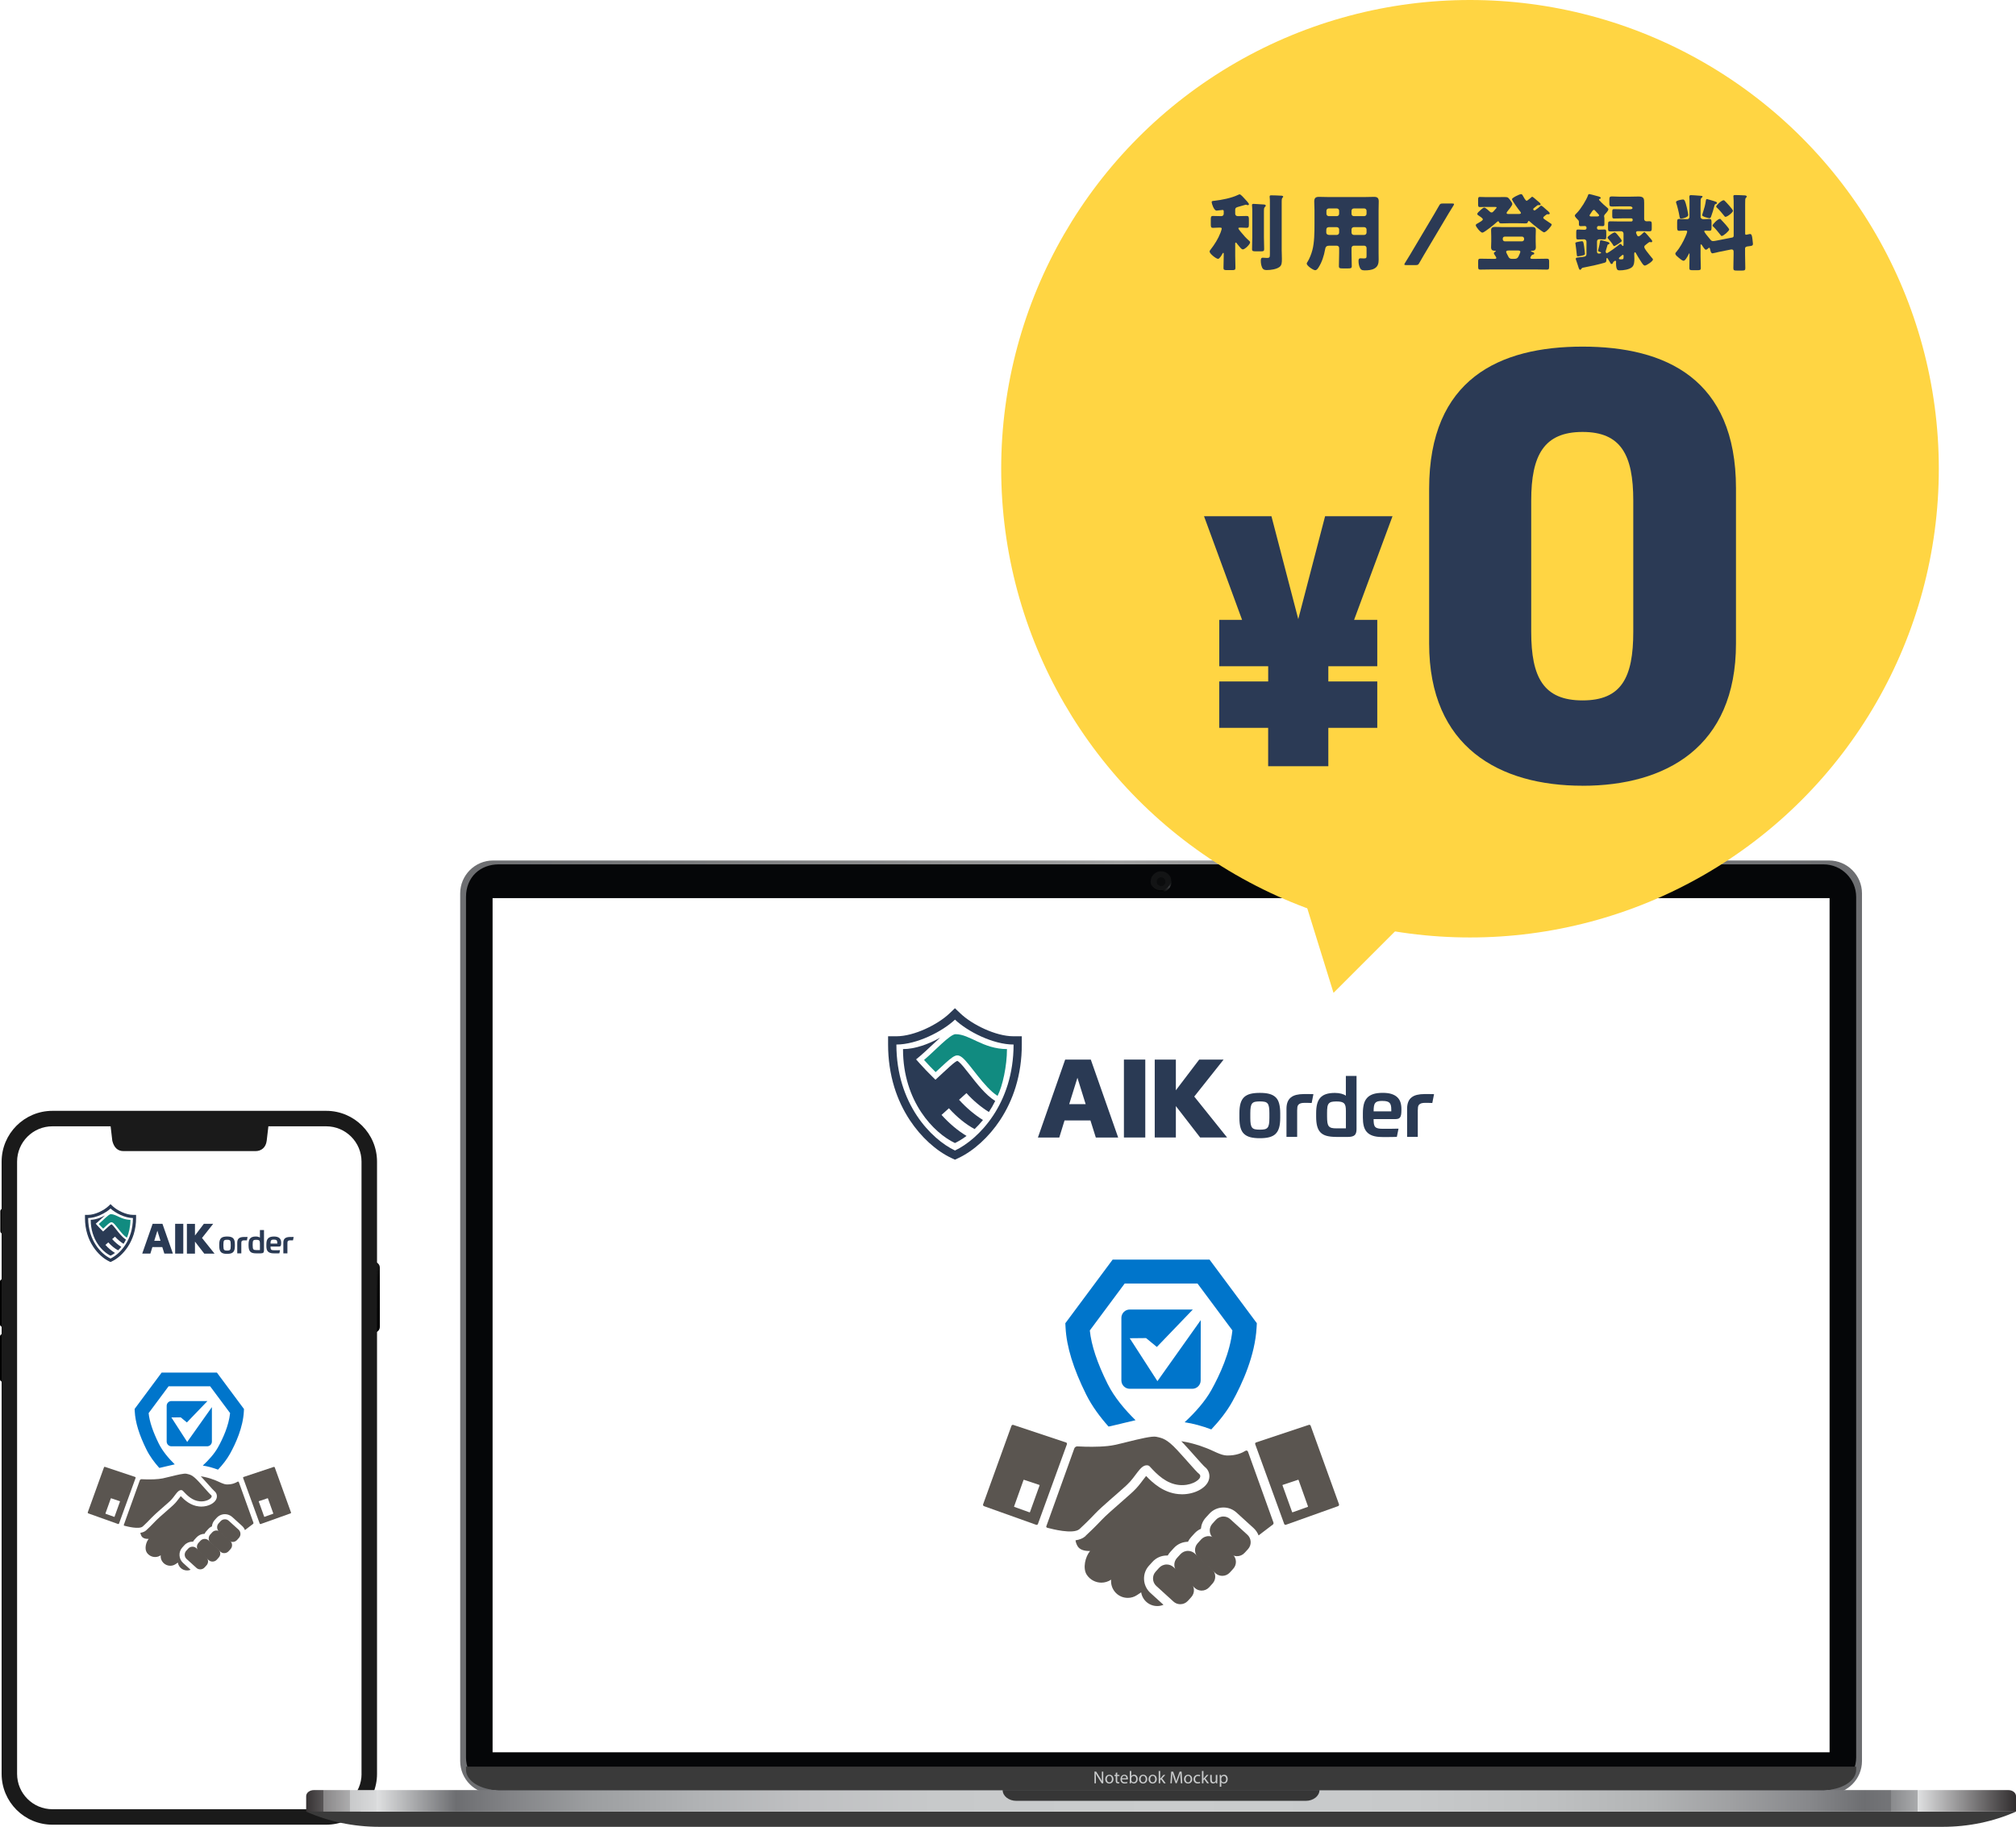 <?xml version="1.0" encoding="UTF-8"?><svg xmlns="http://www.w3.org/2000/svg" xmlns:xlink="http://www.w3.org/1999/xlink" viewBox="0 0 509.58 461.84"><defs><style>.cls-1{fill:url(#linear-gradient);}.cls-2{fill:#050608;}.cls-3{fill:#0075cb;}.cls-4{fill:#fff;}.cls-5{fill:#ffd543;}.cls-6{fill:#333;}.cls-7{fill:#cacccd;}.cls-8{fill:#118b80;}.cls-9{fill:#131314;}.cls-10{fill:#1a1a1a;}.cls-11{fill:#2a3a54;}.cls-12{fill:#2b3a55;}.cls-13{fill:#3a3a3a;}.cls-14{fill:#5a5550;}.cls-15{fill:#282828;}.cls-16{fill:url(#_鍄_胙琅韃_12);}.cls-17{fill:url(#_鍄_胙琅韃_17);}.cls-18{fill:url(#_咋糺_鈑_胙琅韃2);}.cls-19{fill:url(#linear-gradient-3);}.cls-20{fill:url(#linear-gradient-4);}.cls-21{fill:url(#linear-gradient-2);}.cls-22{fill:url(#linear-gradient-5);}.cls-23{opacity:.4;}.cls-24{isolation:isolate;}.cls-25{mix-blend-mode:multiply;opacity:.59;}.cls-26{filter:url(#outer-glow-1);}.cls-27{filter:url(#outer-glow-2);}</style><linearGradient id="linear-gradient" x1="0" y1="343.3" x2="2.11" y2="343.3" gradientUnits="userSpaceOnUse"><stop offset="0" stop-color="#000"/><stop offset=".47" stop-color="#020202"/><stop offset=".76" stop-color="#0a0a0a"/><stop offset=".99" stop-color="#191919"/><stop offset="1" stop-color="#1a1a1a"/></linearGradient><linearGradient id="linear-gradient-2" y1="329.42" y2="329.42" xlink:href="#linear-gradient"/><linearGradient id="linear-gradient-3" x1=".08" y1="308.73" x2="2.3" y2="308.73" xlink:href="#linear-gradient"/><linearGradient id="linear-gradient-4" x1="95.07" y1="336.9" x2="95.07" y2="318.99" xlink:href="#linear-gradient"/><linearGradient id="_鍄_胙琅韃_17" x1="116.32" y1="335.53" x2="470.65" y2="335.53" gradientUnits="userSpaceOnUse"><stop offset="0" stop-color="#6d6e71"/><stop offset=".13" stop-color="#767779"/><stop offset=".34" stop-color="#909091"/><stop offset=".47" stop-color="#a3a3a3"/><stop offset=".57" stop-color="#969697"/><stop offset=".84" stop-color="#78797b"/><stop offset="1" stop-color="#6d6e71"/></linearGradient><linearGradient id="_咋糺_鈑_胙琅韃2" x1="-19.02" y1="455.27" x2="652.58" y2="455.27" gradientUnits="userSpaceOnUse"><stop offset=".14" stop-color="#231f20"/><stop offset=".15" stop-color="#585556"/><stop offset=".15" stop-color="#888687"/><stop offset=".16" stop-color="#adadae"/><stop offset=".16" stop-color="#c8c9ca"/><stop offset=".17" stop-color="#d9dadb"/><stop offset=".17" stop-color="#dfe0e1"/><stop offset=".2" stop-color="#6d6e71"/><stop offset=".22" stop-color="#828386"/><stop offset=".25" stop-color="#9c9ea0"/><stop offset=".29" stop-color="#b0b2b4"/><stop offset=".33" stop-color="#bfc0c2"/><stop offset=".38" stop-color="#c7c9ca"/><stop offset=".47" stop-color="#cacccd"/><stop offset=".56" stop-color="#c7c9ca"/><stop offset=".61" stop-color="#bfc1c2"/><stop offset=".65" stop-color="#b2b4b5"/><stop offset=".68" stop-color="#9fa0a2"/><stop offset=".71" stop-color="#86878a"/><stop offset=".73" stop-color="#6d6e71"/><stop offset=".74" stop-color="#747578"/><stop offset=".74" stop-color="#88898c"/><stop offset=".75" stop-color="#a9aaac"/><stop offset=".75" stop-color="#d7d8da"/><stop offset=".75" stop-color="#dfe0e1"/><stop offset=".79" stop-color="#231f20"/></linearGradient><radialGradient id="_鍄_胙琅韃_12" cx="293.28" cy="9300.87" fx="293.28" fy="9300.87" r="57.39" gradientTransform="translate(0 -419.94) scale(1 .09)" gradientUnits="userSpaceOnUse"><stop offset="0" stop-color="#cacccd"/><stop offset=".22" stop-color="#c7c9ca"/><stop offset=".38" stop-color="#bdbfc0"/><stop offset=".52" stop-color="#adafb0"/><stop offset=".66" stop-color="#979999"/><stop offset=".78" stop-color="#7a7b7c"/><stop offset=".9" stop-color="#585858"/><stop offset="1" stop-color="#363636"/></radialGradient><linearGradient id="linear-gradient-5" x1="291.85" y1="225.37" x2="296.69" y2="220.53" gradientUnits="userSpaceOnUse"><stop offset=".22" stop-color="#000"/><stop offset=".27" stop-color="#181818"/><stop offset=".4" stop-color="#555658"/><stop offset=".5" stop-color="#8c8e91"/><stop offset=".51" stop-color="#828487"/><stop offset=".58" stop-color="#545557"/><stop offset=".64" stop-color="#2f3031"/><stop offset=".7" stop-color="#151516"/><stop offset=".75" stop-color="#050505"/><stop offset=".79" stop-color="#000"/></linearGradient><filter id="outer-glow-1" filterUnits="userSpaceOnUse"><feOffset dx="0" dy="0"/><feGaussianBlur result="blur" stdDeviation="4"/><feFlood flood-color="#fff" flood-opacity="1"/><feComposite in2="blur" operator="in"/><feComposite in="SourceGraphic"/></filter><filter id="outer-glow-2" filterUnits="userSpaceOnUse"><feOffset dx="0" dy="0"/><feGaussianBlur result="blur-2" stdDeviation="4"/><feFlood flood-color="#fff" flood-opacity="1"/><feComposite in2="blur-2" operator="in"/><feComposite in="SourceGraphic"/></filter></defs><g class="cls-24"><g id="_レイヤー_2"><g id="_レイヤー_1-2"><g><g><rect class="cls-4" x="1.84" y="283.11" width="92" height="175.63" rx="11.21" ry="11.21"/><g><g><g class="cls-25"><ellipse class="cls-6" cx="45.74" cy="459.88" rx="32.02" ry="1.07"/></g><g><g><rect class="cls-1" y="337.28" width="2.11" height="12.03" rx=".58" ry=".58"/><rect class="cls-21" y="323.41" width="2.11" height="12.03" rx=".58" ry=".58"/><rect class="cls-19" x=".08" y="305.57" width="2.22" height="6.33" rx=".62" ry=".62"/></g><path class="cls-20" d="M94.54,336.9h-.4v-17.9h.4c.81,0,1.47,.66,1.47,1.47v14.97c0,.81-.66,1.47-1.47,1.47Z"/></g></g><path class="cls-10" d="M82.45,280.83H13.26c-7.1,0-12.85,5.75-12.85,12.85v154.77c0,7.1,5.75,12.85,12.85,12.85H82.45c7.1,0,12.85-5.75,12.85-12.85v-154.77c0-7.1-5.75-12.85-12.85-12.85Zm8.94,167.62c0,4.94-4,8.94-8.94,8.94H13.26c-4.94,0-8.94-4-8.94-8.94v-154.77c0-4.94,4-8.94,8.94-8.94h14.7l.43,3.67c.43,1.73,1.39,2.6,2.82,2.6h33.38c1.43,0,2.6-.87,2.82-2.6l.43-3.67h14.6c4.94,0,8.94,4,8.94,8.94v154.77Z"/></g></g><g><rect class="cls-4" x="120.36" y="223.68" width="346.86" height="221.41"/><g><g><path class="cls-17" d="M462.33,217.54H124.64c-4.59,0-8.32,3.73-8.32,8.32v219.34c0,4.59,3.73,8.32,8.32,8.32H462.33c4.59,0,8.32-3.73,8.32-8.32V225.86c0-4.59-3.73-8.32-8.32-8.32Zm6.21,226.35c0,4.53-3.69,8.22-8.22,8.22H126.66c-4.53,0-8.22-3.69-8.22-8.22V227.17c0-4.53,3.69-8.22,8.22-8.22H460.31c4.53,0,8.22,3.69,8.22,8.22v216.72Z"/><path class="cls-13" d="M491.07,461.84H95.9c-6.49,0-12.87-1.33-18.5-3.85H509.58c-5.64,2.52-12.02,3.85-18.5,3.85Z"/><path class="cls-18" d="M507.62,452.55H79.34c-1.08,0-1.95,.69-1.95,1.53v3.91H509.58v-3.91c0-.85-.87-1.53-1.95-1.53Z"/><path class="cls-16" d="M253.44,452.55h0c0,1.5,1.55,2.72,3.46,2.72h73.16c1.91,0,3.46-1.22,3.46-2.72h-80.08Z"/><path class="cls-2" d="M460.93,218.52H126.04c-4.55,0-8.25,3.13-8.25,8.25v217.53c0,4.55,3.7,8.25,8.25,8.25H460.93c4.55,0,8.25-3.7,8.25-8.25V226.77c0-4.55-3.7-8.25-8.25-8.25Zm1.53,20.54v203.94H124.51V227.06H462.46v12Z"/><path class="cls-13" d="M462.46,446.62H117.79v.8c0,2.83,3.7,5.13,8.25,5.13H460.93c4.55,0,8.25-2.3,8.25-5.13v-.8h-6.72Z"/><g class="cls-23"><circle class="cls-15" cx="293.48" cy="222.9" r="2.64"/><path class="cls-9" d="M294.59,222.9c0-.61-.49-1.1-1.1-1.1s-1.1,.49-1.1,1.1,.49,1.1,1.1,1.1,1.1-.49,1.1-1.1Z"/><path class="cls-22" d="M295.92,221.9c.03,.17,.05,.35,.05,.53,0,1.46-1.18,2.64-2.64,2.64-1.1,0-2.04-.68-2.44-1.64,.24,1.2,1.31,2.11,2.58,2.11,1.46,0,2.64-1.18,2.64-2.64,0-.35-.07-.69-.2-1Z"/></g></g><g><path class="cls-7" d="M276.65,450.84v-2.96h.42l.95,1.5c.22,.35,.39,.66,.53,.96h0c-.04-.4-.04-.76-.04-1.22v-1.24h.36v2.96h-.39l-.94-1.5c-.21-.33-.4-.67-.55-.99h-.01c.02,.38,.03,.73,.03,1.22v1.26h-.36Z"/><path class="cls-7" d="M281.45,449.76c0,.79-.54,1.13-1.06,1.13-.58,0-1.02-.42-1.02-1.09,0-.71,.47-1.13,1.05-1.13s1.02,.44,1.02,1.09Zm-1.69,.02c0,.47,.27,.82,.65,.82s.65-.35,.65-.83c0-.36-.18-.82-.64-.82s-.65,.42-.65,.83Z"/><path class="cls-7" d="M282.4,448.1v.61h.55v.29h-.55v1.15c0,.26,.07,.41,.29,.41,.1,0,.18-.01,.22-.03l.02,.29c-.07,.03-.19,.05-.34,.05-.18,0-.32-.06-.42-.16-.11-.11-.15-.3-.15-.55v-1.16h-.33v-.29h.33v-.51l.38-.1Z"/><path class="cls-7" d="M283.58,449.85c0,.52,.34,.74,.73,.74,.28,0,.44-.05,.59-.11l.07,.28c-.14,.06-.37,.13-.71,.13-.65,0-1.04-.43-1.04-1.07s.38-1.15,1-1.15c.69,0,.88,.61,.88,1,0,.08,0,.14-.01,.18h-1.49Zm1.13-.28c0-.25-.1-.63-.54-.63-.39,0-.56,.36-.59,.63h1.13Z"/><path class="cls-7" d="M285.55,450.84c0-.14,.02-.36,.02-.55v-2.57h.38v1.33h0c.14-.24,.38-.39,.72-.39,.53,0,.9,.44,.9,1.08,0,.76-.48,1.14-.95,1.14-.31,0-.55-.12-.71-.4h-.01l-.02,.35h-.33Zm.4-.85s0,.1,.02,.14c.07,.27,.3,.45,.58,.45,.4,0,.65-.33,.65-.82,0-.43-.22-.79-.63-.79-.26,0-.51,.18-.59,.47,0,.04-.02,.1-.02,.16v.38Z"/><path class="cls-7" d="M289.99,449.76c0,.79-.54,1.13-1.06,1.13-.58,0-1.02-.42-1.02-1.09,0-.71,.47-1.13,1.05-1.13s1.02,.44,1.02,1.09Zm-1.69,.02c0,.47,.27,.82,.65,.82s.65-.35,.65-.83c0-.36-.18-.82-.64-.82s-.65,.42-.65,.83Z"/><path class="cls-7" d="M292.4,449.76c0,.79-.54,1.13-1.06,1.13-.58,0-1.02-.42-1.02-1.09,0-.71,.47-1.13,1.05-1.13s1.02,.44,1.02,1.09Zm-1.69,.02c0,.47,.27,.82,.65,.82s.65-.35,.65-.83c0-.36-.18-.82-.64-.82s-.65,.42-.65,.83Z"/><path class="cls-7" d="M293.27,449.69h0c.05-.07,.13-.17,.19-.24l.62-.73h.47l-.82,.87,.93,1.25h-.47l-.73-1.02-.2,.22v.8h-.38v-3.12h.38v1.97Z"/><path class="cls-7" d="M298.38,449.54c-.02-.41-.05-.91-.04-1.28h-.01c-.1,.35-.22,.72-.37,1.12l-.52,1.44h-.29l-.48-1.41c-.14-.42-.26-.8-.34-1.15h0c0,.37-.03,.86-.06,1.31l-.08,1.27h-.36l.21-2.96h.49l.5,1.43c.12,.36,.22,.69,.3,1h.01c.07-.3,.18-.62,.31-1l.53-1.43h.49l.18,2.96h-.37l-.07-1.3Z"/><path class="cls-7" d="M301.36,449.76c0,.79-.54,1.13-1.06,1.13-.58,0-1.02-.42-1.02-1.09,0-.71,.47-1.13,1.05-1.13s1.02,.44,1.02,1.09Zm-1.69,.02c0,.47,.27,.82,.65,.82s.65-.35,.65-.83c0-.36-.18-.82-.64-.82s-.65,.42-.65,.83Z"/><path class="cls-7" d="M303.36,450.76c-.1,.05-.32,.12-.61,.12-.64,0-1.06-.43-1.06-1.08s.45-1.13,1.14-1.13c.23,0,.43,.06,.54,.11l-.09,.3c-.09-.05-.24-.1-.45-.1-.49,0-.75,.36-.75,.8,0,.49,.32,.79,.74,.79,.22,0,.36-.06,.47-.11l.07,.29Z"/><path class="cls-7" d="M304.19,449.69h0c.05-.07,.13-.17,.19-.24l.62-.73h.47l-.82,.87,.94,1.25h-.47l-.73-1.02-.2,.22v.8h-.38v-3.12h.38v1.97Z"/><path class="cls-7" d="M307.67,450.26c0,.22,0,.41,.02,.58h-.34l-.02-.35h0c-.1,.17-.32,.39-.7,.39-.33,0-.73-.18-.73-.93v-1.24h.39v1.18c0,.4,.12,.68,.47,.68,.26,0,.44-.18,.51-.35,.02-.06,.04-.13,.04-.2v-1.3h.39v1.55Z"/><path class="cls-7" d="M308.31,449.41c0-.27,0-.49-.02-.69h.35l.02,.36h0c.16-.26,.41-.41,.76-.41,.51,0,.9,.43,.9,1.08,0,.76-.47,1.14-.97,1.14-.28,0-.53-.12-.65-.33h0v1.15h-.38v-2.3Zm.38,.57c0,.06,0,.11,.02,.16,.07,.27,.3,.45,.58,.45,.41,0,.65-.33,.65-.82,0-.43-.22-.79-.63-.79-.26,0-.51,.19-.58,.48-.01,.05-.03,.11-.03,.16v.36Z"/></g></g></g><circle class="cls-5" cx="371.57" cy="118.5" r="118.5"/><g><path class="cls-12" d="M312.22,64.7c0,.99,.06,1.99,.06,3,0,.55-.21,.59-.91,.59h-1.16c-.72,0-.95-.04-.95-.57,0-1.01,.06-2.01,.06-3.02v-.57c0-.06-.02-.21-.11-.21s-.19,.17-.27,.32c-.17,.32-.68,1.2-1.06,1.2-.46,0-2.13-1.29-2.13-1.84,0-.19,.11-.32,.27-.53,.99-1.27,1.88-2.68,2.47-4.2,.08-.23,.32-.87,.32-1.1,0-.21-.17-.23-.65-.23-.53,0-1.06,.06-1.54,.06-.53,0-.57-.23-.57-.91v-1.2c0-.65,.04-.89,.57-.89s1.12,.04,1.82,.04h.29c.34,0,.59-.25,.59-.59v-.59c0-.3-.08-.38-.32-.38-.17,0-.78,.08-.97,.11-.13,.02-.38,.06-.51,.06-.68,0-1.25-1.79-1.25-2.15,0-.3,.3-.3,.72-.34,1.82-.21,4.25-.68,5.89-1.46,.17-.08,.36-.17,.46-.17,.3,0,1.08,.91,1.31,1.16,.21,.21,1.04,1.1,1.04,1.33,0,.15-.13,.25-.25,.25-.06,0-.17-.02-.23-.04-.08-.04-.21-.08-.32-.08-.04,0-.17,.04-.46,.13-.42,.13-1.37,.4-1.6,.46-.34,.11-.61,.25-.61,.65v1.06c0,.34,.27,.59,.61,.59h.46c.7,0,1.29-.04,1.82-.04s.57,.23,.57,.91v1.18c0,.68-.04,.91-.57,.91-.49,0-1.04-.06-1.6-.06-.34,0-.49,.04-.49,.17,0,.17,.44,.72,.66,.97,.68,.84,1.27,1.5,2.09,2.22,.11,.11,.21,.19,.21,.36,0,.57-1.37,1.79-1.79,1.79-.17,0-.32-.06-.51-.25-.25-.27-.74-.84-.97-1.16-.08-.11-.23-.32-.34-.32-.04,0-.13,0-.15,.23v3.15Zm7.26-4.71c0,.99,.06,1.99,.06,2.98,0,.53-.21,.57-.82,.57h-1.27c-.74,0-.97-.04-.97-.55,0-.99,.06-2.01,.06-3v-6.19c0-.63,0-1.33-.06-1.79-.02-.06-.02-.13-.02-.17,0-.25,.19-.3,.4-.3,.32,0,2.11,.13,2.49,.15,.21,.02,.59,.02,.59,.3,0,.15-.15,.27-.25,.38-.19,.21-.21,.34-.21,1.46v6.17Zm4.5,3.57c0,.63,.04,1.27,.04,1.9,0,.97-.02,1.6-.63,2.05-.78,.57-2.2,.76-3.15,.76-.36,0-.78-.02-1.04-.34-.36-.46-.51-1.37-.51-1.96,0-.32,.02-.82,.46-.82,.08,0,.25,0,.4,.02,.23,.02,.51,.04,.74,.04,.63,0,.7-.21,.7-.93v-13.05c0-.53,0-1.06-.06-1.41v-.17c0-.25,.21-.27,.4-.27,.78,0,1.56,.04,2.34,.08,.19,0,.68,0,.68,.27,0,.08-.06,.15-.13,.21-.23,.25-.25,.38-.25,1.35v12.27Z"/><path class="cls-12" d="M335.94,62.12c-.72,0-.91,.36-1.01,.99-.27,1.52-.8,3.19-1.63,4.48-.19,.3-.46,.72-.87,.72-.46,0-2.13-1.1-2.13-1.67,0-.13,.06-.25,.21-.46,.49-.76,.97-2.01,1.2-2.89,.53-1.94,.55-4.52,.55-6.57v-3.53c0-.76-.06-1.5-.06-2.26,0-.82,.32-1.16,1.16-1.16,.7,0,1.39,.04,2.09,.04h9.82c.68,0,1.37-.04,2.05-.04,.84,0,1.18,.3,1.18,1.16,0,.74-.04,1.5-.04,2.26v10.71c0,.57,.02,1.16,.02,1.73,0,.95-.17,1.75-1.08,2.26-.72,.4-1.65,.46-2.47,.46-.74,0-1.03-.19-1.29-.89-.17-.46-.25-.97-.25-1.48,0-.38,.06-.68,.51-.68,.13,0,.23,0,.36,.02,.19,.02,.32,.02,.51,.02,.61,0,.65-.19,.65-.76v-1.88c0-.32-.25-.59-.59-.59h-2.62c-.34,0-.59,.27-.59,.59v1.27c0,1.12,.06,2.22,.06,3.32,0,.53-.25,.57-.97,.57h-1.31c-.74,0-.97-.04-.97-.59,0-1.1,.06-2.2,.06-3.29v-1.27c0-.34-.23-.59-.59-.59h-1.96Zm.04-4.69c-.66,0-.74,.34-.74,.91v.46c0,.3,.23,.59,.7,.59h1.96c.34,0,.59-.27,.59-.59v-.78c0-.32-.23-.59-.59-.59h-1.92Zm1.92-2.79c.36,0,.59-.25,.59-.59v-.76c0-.34-.25-.59-.59-.59h-2.03c-.32,0-.59,.25-.59,.59v.76c0,.34,.27,.59,.59,.59h2.03Zm6.93,0c.34,0,.59-.25,.59-.59v-.76c0-.34-.25-.59-.59-.59h-2.62c-.34,0-.59,.25-.59,.59v.76c0,.34,.23,.59,.59,.59h2.62Zm-2.62,2.79c-.36,0-.59,.27-.59,.59v.78c0,.32,.25,.59,.59,.59h2.62c.34,0,.59-.27,.59-.59v-.78c0-.32-.25-.59-.59-.59h-2.62Z"/><path class="cls-12" d="M355.42,67.02c-.32,0-.44-.04-.44-.17,0-.08,.04-.19,.15-.36,.42-.68,.84-1.35,1.25-2.03l6.21-10.45c.4-.68,.78-1.33,1.16-2.01,.25-.46,.38-.55,.93-.55h2.41c.32,0,.44,.04,.44,.17,0,.08-.04,.19-.15,.36-.42,.68-.84,1.35-1.25,2.03l-6.21,10.45c-.38,.65-.78,1.33-1.16,2.01-.25,.46-.38,.55-.93,.55h-2.41Z"/><path class="cls-12" d="M389.59,51.99c.15,0,1.06,.82,1.22,.97,.21,.17,.91,.72,.91,.97,0,.15-.13,.25-.27,.25-.02,0-.08,0-.13-.02h-.17c-.13,0-.21,.04-.32,.13-.08,.06-.17,.15-.25,.19-.29,.23-.49,.38-.49,.57s.15,.25,.46,.49c.29,.21,1.16,.8,1.46,.99,.11,.06,.21,.13,.21,.25,0,.36-1.42,1.96-1.94,1.96-.34,0-3.13-2.28-3.53-2.66-.08-.08-.21-.21-.34-.21s-.19,.11-.21,.21c-.06,.19-.06,.4-.63,.4-.61,0-1.22-.04-1.82-.04h-2.39c-.61,0-1.22,.04-1.84,.04-.53,0-.55-.17-.63-.4-.04-.08-.11-.13-.19-.13-.15,0-.25,.11-.36,.21-.46,.44-3.17,2.66-3.65,2.66-.44,0-1.67-1.48-1.67-1.9,0-.21,.27-.34,.82-.65,.72-.42,.97-.61,.97-.82,0-.3-.82-.8-1.08-.97-.21-.15-.32-.21-.32-.38,0-.27,.4-.61,.82-.99,.21-.19,.66-.63,.97-.63,.27,0,1.18,.82,1.42,1.06,.13,.11,.23,.17,.4,.17,.25,0,.38-.15,.7-.51l.38-.44c.06-.06,.19-.19,.19-.3,0-.15-.15-.15-.74-.15h-2.01c-.51,0-1.04,.04-1.5,.04-.38,0-.42-.21-.42-.72v-1.1c0-.51,.04-.74,.4-.74,.44,0,.97,.04,1.52,.04h3.19c.55,0,1.1-.02,1.63-.02,.85,0,.93,.19,1.46,.91,.15,.21,.44,.59,.44,.87,0,.38-1.01,1.58-1.29,1.92-.06,.08-.15,.23-.15,.34,0,.23,.21,.25,.51,.25h2.41c.38,0,.7-.02,.7-.27,0-.11-.13-.27-.21-.38-.34-.38-2.05-2.75-2.05-3.1s1.92-1.27,2.28-1.27c.25,0,.34,.17,.44,.34,.13,.25,.7,1.33,.97,1.33,.17,0,.27-.15,.55-.34,.19-.15,.4-.3,.57-.46,.08-.08,.21-.21,.32-.21,.15,0,.99,.76,1.16,.91,.21,.17,.95,.72,.95,.97,0,.17-.13,.25-.28,.25-.04,0-.08,0-.11-.02h-.17c-.15,0-.21,.02-.34,.13-.19,.15-.34,.27-.46,.36-.4,.32-.51,.38-.51,.55s.15,.3,.32,.3,.27-.13,.53-.32c.25-.17,.63-.44,.84-.68,.08-.06,.21-.19,.32-.19Zm-2.75,13.2c0,.23,.25,.25,.46,.25h.95c.93,0,1.84-.04,2.77-.04,.51,0,.55,.23,.55,.8v1.14c0,.61-.04,.82-.55,.82-.93,0-1.86-.04-2.77-.04h-11.3c-.91,0-1.84,.04-2.77,.04-.51,0-.55-.19-.55-.82v-1.14c0-.59,.04-.8,.55-.8,.93,0,1.84,.04,2.77,.04h.78c.3,0,.49,0,.49-.27,0-.13-.25-.46-.34-.61-.08-.13-.27-.38-.27-.53,0-.17,.15-.3,.27-.36,.13-.08,.23-.13,.23-.19,0-.08-.13-.08-.19-.08h-.11c-.59,0-.91-.25-.91-.89,0-.46,.04-.95,.04-1.48v-1.29c0-.53-.04-1.03-.04-1.5,0-.68,.36-.87,.99-.87,.57,0,1.16,.04,1.73,.04h5.87c.57,0,1.14-.04,1.71-.04,.63,0,1.01,.15,1.01,.87,0,.46-.04,.97-.04,1.5v1.29c0,.53,.04,1.01,.04,1.48,0,.63-.32,.89-.91,.89h-.11c-.06,0-.21,.02-.21,.11s.08,.11,.15,.11c.02,0,.68,.17,.68,.46,0,.23-.21,.27-.3,.27-.21,.06-.29,.08-.42,.27-.11,.23-.27,.44-.27,.57Zm-6.99-4.69c0,.27,.23,.51,.51,.51h4.37c.27,0,.51-.23,.51-.51v-.17c0-.27-.23-.51-.51-.51h-4.37c-.3,0-.51,.21-.51,.51v.17Zm2.85,4.94c.51,0,.84-.06,1.1-.55,.11-.21,.49-1.03,.49-1.22,0-.3-.3-.34-.51-.34h-2.37c-.23,0-.7,0-.7,.34,0,.17,.21,.53,.38,.87,.04,.11,.11,.21,.15,.3,.23,.51,.53,.61,1.08,.61h.38Z"/><path class="cls-12" d="M415.72,58.73c.17,0,1.2,1.25,1.37,1.46,.02,.02,.04,.06,.08,.08,.17,.21,.46,.53,.46,.7,0,.19-.13,.27-.25,.27-.04,0-.11-.02-.15-.02-.06-.02-.13-.04-.19-.04-.13,0-.21,.06-.32,.13-.19,.15-.36,.27-.49,.38-.4,.3-.61,.46-.61,.72,0,.3,.32,.72,.57,1.08,.06,.06,.13,.15,.17,.21,.38,.51,.78,.99,1.18,1.48,.11,.11,.27,.27,.27,.44,0,.42-1.63,1.52-2.05,1.52-.36,0-.68-.57-1.12-1.25-.3-.46-.91-1.44-1.14-1.9-.06-.11-.13-.21-.23-.21-.19,0-.19,.34-.19,.44,0,.4,.04,.8,.04,1.2,0,.72-.04,1.65-.61,2.13-.72,.61-2.2,.8-3.1,.8-.49,0-.93,0-.93-1.88,0-.11,.02-.23,.02-.3,0-.19-.13-.25-.21-.25s-.15,.04-.19,.08-.11,.08-.15,.11c-.19,.11-.19,.13-.21,.23-.04,.19-.17,.4-.38,.4-.19,0-.25-.13-.42-.44-.06-.08-.13-.19-.19-.32-.06-.11-.21-.34-.25-.42-.06-.11-.17-.34-.3-.34-.15,0-.15,.25-.15,.42,0,.65-.21,.72-.61,.82-1.73,.49-3.48,.87-5.24,1.2-.36,.06-.36,.15-.57,.42-.06,.08-.11,.13-.21,.13-.25,0-.34-.32-.57-1.08-.13-.36-.25-.8-.46-1.37-.04-.08-.08-.21-.08-.32,0-.34,.32-.32,1.35-.44,.53-.06,1.35-.06,1.35-.72v-3.19c0-.34-.3-.59-.61-.59-.53,0-1.04,.04-1.54,.04-.4,0-.44-.17-.44-.74v-.99c0-.59,.04-.78,.44-.78,.55,0,1.1,.06,1.65,.06,.36,0,.51-.21,.51-.4v-.15c0-.23-.19-.4-.42-.4-.34,0-.7,.04-1.06,.04-.42,0-.44-.21-.44-.57v-.32c0-.4-.02-.53-.34-.8-.21-.21-.7-.7-.7-.99,0-.19,.42-.57,.57-.72,.91-.91,2.37-3.23,2.79-4.46,.04-.15,.08-.25,.36-.25,.17,0,1.16,.3,1.41,.36,1.25,.32,1.42,.38,1.42,.63,0,.17-.17,.21-.29,.23-.08,.04-.15,.08-.15,.17s.06,.15,.25,.34c.51,.57,1.22,1.2,1.82,1.69,.15,.13,.3,.23,.3,.44,0,.34-.68,1.06-.91,1.31-.11,.13-.17,.27-.17,.42,0,.08,.02,.13,.04,.23,.02,.08,.04,.21,.04,.44v1.31c0,.34-.06,.53-.44,.53-.34,0-.68-.04-1.01-.04-.21,0-.42,.15-.42,.38v.19c0,.21,.19,.36,.44,.36,.49,0,.97-.04,1.46-.04,.4,0,.44,.17,.44,.84v.84c0,.63-.04,.82-.44,.82-.44,0-.89-.04-1.31-.04-.36,0-.59,.21-.59,.57v2.62c0,.27,.21,.44,.46,.44,.02,0,.57-.02,.57-.21,0-.13-.21-.19-.53-.3-.17-.06-.23-.11-.23-.25,0-.11,.08-.36,.11-.46,.15-.57,.34-1.39,.4-1.96,.02-.15,.08-.19,.23-.19,.23,0,1.04,.23,1.29,.3,.55,.15,.84,.23,.84,.46,0,.17-.11,.25-.25,.27-.23,.04-.25,.15-.36,.61-.06,.23-.15,.55-.3,.99-.02,.06-.04,.17-.04,.23,0,.15,.11,.4,.27,.4,.36,0,2.85-1.88,3.23-2.22,.06-.06,.13-.11,.21-.11,.17,0,.34,.23,.44,.36,.04,.06,.13,.15,.23,.15,.13,0,.13-.17,.13-.53v-2.58c0-.34-.25-.61-.57-.61h-.51c-.76,0-1.52,.04-2.28,.04-.51,0-.55-.21-.55-.76v-.95c0-.61,.04-.84,.55-.84,.76,0,1.52,.04,2.28,.04h3.06c.17,0,.34-.15,.34-.34v-.11c0-.19-.17-.34-.34-.34h-2.15c-.74,0-1.48,.04-2.22,.04-.42,0-.46-.19-.46-.74v-.91c0-.53,.04-.72,.44-.72,.76,0,1.5,.04,2.24,.04h1.79c.21,0,.65-.02,.65-.32s-.42-.42-.65-.42h-2.68c-.61,0-1.22,.04-1.82,.04-.63,0-.7-.19-.7-.84v-.95c0-.53,.08-.76,.63-.76,.63,0,1.25,.06,1.88,.06h2.72c.72,0,1.44-.04,2.15-.04,1.37,0,1.42,.57,1.42,1.56v4.12c0,.34,.25,.59,.59,.59,.25,0,.51-.02,.78-.02,.51,0,.55,.23,.55,.84v.91c0,.59-.06,.8-.57,.8-.76,0-1.5-.04-2.26-.04h-.57c-.23,0-.57,.02-.57,.34,0,.19,.13,.4,.21,.59,.08,.19,.17,.38,.42,.38,.3,0,.99-.68,1.2-.89,.08-.06,.21-.21,.32-.21Zm-15.31,3.57c.04,.3,.21,1.58,.21,1.84,0,.32-.29,.38-.65,.46-.27,.06-.89,.21-1.14,.21-.23,0-.25-.17-.27-.42-.11-.89-.17-1.77-.32-2.66-.02-.06-.04-.19-.04-.25,0-.21,.21-.23,.59-.32,.17-.04,.89-.17,1.03-.17,.4,0,.42,.19,.59,1.31Zm3.21-7.58c.27,0,.57-.02,.57-.25,0-.17-.17-.36-.3-.46-.19-.19-.49-.53-.68-.74-.08-.11-.17-.21-.32-.21-.23,0-.38,.27-.51,.44-.08,.15-.38,.57-.46,.7-.06,.08-.13,.15-.13,.25,0,.27,.27,.27,.46,.27h1.35Zm4.52,4.03c.3,0,.95,.87,1.14,1.12,.15,.19,.66,.82,.66,1.03,0,.25-1.71,1.31-1.94,1.31-.13,0-.19-.13-.25-.23-.3-.55-.84-1.18-1.27-1.65-.08-.08-.15-.17-.15-.27,0-.3,1.44-1.31,1.82-1.31Zm1.82,5.81c-.13,.13-.46,.4-.61,.51-.08,.06-.15,.17-.15,.27,0,.23,.32,.23,.49,.23,.7,0,.7-.06,.7-.89,0-.11-.02-.25-.17-.25-.11,0-.17,.04-.25,.13Z"/><path class="cls-12" d="M437.82,60.06c.32-.06,.4-.23,.4-.53v-7.77c0-.68,0-1.42-.06-1.94-.02-.06-.02-.15-.02-.21,0-.27,.21-.3,.42-.3,.68,0,1.58,.04,2.28,.08,.21,0,.68,0,.68,.32,0,.13-.11,.19-.21,.3-.15,.15-.15,.34-.17,.53-.02,.23-.02,.63-.02,1.06v7.41c0,.32,.13,.34,.23,.34,.17,0,.57-.11,.74-.15,.11-.02,.19-.04,.27-.04,.4,0,.51,.46,.61,1.37l.06,.55c.02,.15,.06,.42,.06,.55,0,.51-.3,.53-1.08,.63-.38,.04-.91,.08-.91,.57v1.52c0,1.16,.06,2.32,.06,3.48,0,.51-.21,.57-.84,.57h-1.31c-.63,0-.87-.04-.87-.57,0-1.16,.06-2.32,.06-3.48v-.76c0-.38-.21-.53-.51-.53-.02,0-.06,0-.19,.02l-3.02,.61c-.27,.06-1.46,.36-1.61,.36-.42,0-.55-.74-.61-1.06-.04-.11-.08-.36-.23-.36-.11,0-.29,.21-.38,.27-.13,.11-.3,.23-.46,.23-.3,0-.74-.78-.91-1.03-.04-.08-.19-.32-.32-.32-.08,0-.11,.13-.11,.19v2.83c0,.99,.06,1.99,.06,3,0,.46-.23,.51-.84,.51h-1.23c-.61,0-.82-.04-.82-.51,0-.99,.04-2.01,.04-3v-.61s0-.13-.06-.13c-.08,0-.15,.17-.21,.32-.19,.36-.78,1.54-1.22,1.54-.38,0-1.04-.59-1.31-.82-.29-.25-.78-.61-.78-.97,0-.21,.13-.32,.25-.44,.84-.97,1.79-2.66,2.28-3.84,.13-.27,.46-1.08,.46-1.33,0-.21-.25-.23-.49-.23-.51,0-1.04,.06-1.52,.06s-.53-.25-.53-.91v-1.22c0-.63,.04-.87,.55-.87,.42,0,1.08,.06,1.79,.06h.21c.36,0,.57-.25,.57-.61v-4.39c0-.17-.04-.44-.04-.59,0-.27,.06-.49,.36-.49,.32,0,1.86,.11,2.26,.15,.29,.02,.72,.02,.72,.21s-.15,.21-.27,.34c-.17,.19-.19,.32-.21,.57-.02,.61-.02,1.22-.02,1.84v2.41c0,.4,.4,.57,.74,.57,.51,0,1.01-.06,1.48-.06s.55,.21,.55,.8v1.39c0,.57-.04,.8-.53,.8-.32,0-.65-.04-.97-.04-.11,0-.34,0-.34,.15,0,.25,.84,1.27,1.29,1.8,.08,.11,.15,.19,.19,.23,.21,.25,.36,.46,.74,.46,.23,0,.57-.06,.82-.11l3.97-.78Zm-12.42-9.63c.44,0,.61,.55,.97,2.01,.08,.36,.36,1.65,.36,1.92,0,.55-1.35,.89-1.77,.89s-.4-.34-.46-.68c-.13-.82-.53-2.51-.82-3.29-.02-.04-.04-.13-.04-.19,0-.42,1.44-.65,1.77-.65Zm7.92,.44c.21,.06,.68,.17,.68,.44,0,.17-.15,.23-.3,.27-.27,.11-.27,.15-.36,.46-.19,.78-.53,1.92-.82,2.68-.08,.23-.19,.44-.44,.44-.11,0-1.82-.36-1.82-.76,0-.11,.19-.68,.23-.82,.3-.93,.57-1.88,.7-2.87,.04-.19,.06-.38,.29-.38,.11,0,1.58,.46,1.84,.53Zm1.77,4.73c.34,.34,1.99,2.09,1.99,2.43,0,.36-1.44,1.63-1.88,1.63-.13,0-.21-.11-.27-.21-.42-.53-1.35-1.69-1.82-2.11-.11-.08-.23-.17-.23-.32,0-.36,1.35-1.69,1.86-1.69,.17,0,.19,.11,.36,.27Zm1.01-4.69c.32,.32,1.94,2.05,1.94,2.39,0,.36-1.37,1.52-1.92,1.52-.11,0-.17-.08-.23-.17-.38-.49-1.42-1.73-1.86-2.11-.11-.08-.23-.19-.23-.32,0-.34,1.37-1.6,1.88-1.6,.17,0,.21,.11,.42,.3Z"/></g><g><path class="cls-12" d="M400.02,198.64c-20.95,0-38.78-9.69-38.78-35.96v-39.09c0-27.83,17.82-35.96,38.78-35.96s38.78,8.13,38.78,35.81v39.25c0,26.27-17.83,35.96-38.78,35.96Zm-12.98-38.93c0,11.57,3.13,17.36,12.98,17.36s12.82-5.79,12.82-17.36v-33.15c0-11.57-3.13-17.36-12.82-17.36s-12.98,5.79-12.98,17.36v33.15Z"/><path class="cls-12" d="M320.56,172.28v-3.85h-12.37v-11.72h5.77l-9.62-26.2h17.04l6.78,26.01,6.78-26.01h17.04l-9.71,26.2h5.86v11.72h-12.37v3.85h12.37v11.72h-12.37v9.71h-15.21v-9.71h-12.37v-11.72h12.37Z"/></g><polyline class="cls-5" points="328.07 222 337.07 251 354.57 233.5"/><g><g><path class="cls-11" d="M275.64,283.26h-6.56l-1.33,4.32h-5.4l6.89-19.7h6.48l6.92,19.7h-5.65l-1.36-4.32Zm-5.37-4.12h4.15l-2.08-6.67-2.08,6.67Z"/><path class="cls-11" d="M289.49,267.87v19.7h-5.4v-19.7h5.4Z"/><path class="cls-11" d="M297.23,275.62l5.89-7.75h6.17l-7.42,9.35,8.3,10.35h-6.81l-6.14-7.94v7.94h-5.34v-19.7h5.34v7.75Z"/><path class="cls-11" d="M318.45,276.29c.93,0,1.72,.08,2.37,.25,.65,.17,1.18,.45,1.6,.84s.72,.92,.9,1.59,.28,1.49,.28,2.49v1.12c0,1-.09,1.83-.28,2.49-.19,.66-.49,1.19-.9,1.59s-.95,.67-1.6,.84c-.65,.17-1.44,.25-2.37,.25s-1.74-.08-2.39-.25c-.65-.17-1.18-.45-1.6-.84-.42-.39-.72-.92-.9-1.59-.19-.66-.28-1.49-.28-2.49v-1.12c0-1,.09-1.83,.28-2.49,.19-.66,.49-1.19,.9-1.59,.42-.39,.95-.67,1.6-.84,.65-.17,1.45-.25,2.39-.25Zm2.41,5.13c0-.64-.03-1.15-.1-1.55-.07-.39-.19-.7-.36-.9-.17-.21-.42-.35-.73-.42-.31-.07-.72-.1-1.21-.1s-.91,.03-1.22,.1c-.32,.07-.56,.21-.74,.42-.17,.21-.29,.51-.36,.9-.07,.39-.1,.91-.1,1.55v1.22c0,.64,.03,1.15,.1,1.54,.07,.39,.19,.68,.36,.89,.17,.21,.42,.35,.74,.42,.32,.07,.73,.1,1.22,.1s.9-.03,1.21-.1c.31-.07,.55-.21,.73-.42,.17-.21,.29-.5,.36-.89,.07-.39,.1-.9,.1-1.54v-1.22Z"/><path class="cls-11" d="M327.88,287.42h-2.7v-7.1c0-.69,.1-1.28,.29-1.75,.19-.48,.48-.86,.85-1.15s.83-.5,1.37-.63c.54-.13,1.16-.2,1.85-.2h1.35c.37,0,.74,0,1.1,.02l-.44,2.24c-.28-.01-.58-.02-.91-.03-.33,0-.61-.01-.83-.01-.44,0-.79,.04-1.04,.12-.25,.08-.44,.2-.58,.36-.14,.16-.23,.36-.26,.6-.03,.24-.05,.53-.05,.86v6.66Z"/><path class="cls-11" d="M337.73,287.42c-.97,0-1.77-.09-2.42-.27-.64-.18-1.16-.47-1.55-.88-.39-.41-.66-.94-.83-1.59-.17-.65-.25-1.45-.25-2.39v-.87c0-.89,.08-1.65,.24-2.29,.16-.64,.43-1.18,.8-1.6,.37-.42,.86-.73,1.47-.93,.61-.2,1.36-.3,2.24-.3,.59,0,1.14,.07,1.63,.2,.49,.13,.87,.3,1.13,.51v-5h2.7v13.47c0,.71-.16,1.21-.48,1.5-.32,.3-.9,.45-1.74,.45h-2.95Zm2.47-2.16v-4.4c0-.5-.03-.9-.1-1.21-.07-.31-.2-.55-.38-.73-.19-.17-.44-.29-.75-.36-.31-.07-.71-.1-1.19-.1s-.9,.04-1.2,.11c-.3,.08-.54,.22-.72,.44-.17,.21-.29,.51-.34,.89-.06,.38-.08,.87-.08,1.46v.89c0,.64,.03,1.15,.09,1.55,.06,.39,.18,.7,.35,.91,.17,.21,.42,.36,.73,.44,.31,.08,.72,.11,1.21,.11h2.39Z"/><path class="cls-11" d="M347.2,282.93c0,.5,.03,.91,.08,1.22,.06,.32,.17,.57,.34,.75,.17,.18,.41,.3,.72,.37,.3,.07,.71,.1,1.2,.1h1.66c.62,0,1.39-.01,2.3-.04l-.42,2.08c-.39,.01-.73,.02-1.04,.03-.3,0-.6,.01-.88,.01h-1.75c-.98,0-1.79-.11-2.43-.33-.64-.22-1.14-.54-1.5-.95-.37-.42-.62-.92-.77-1.53-.15-.6-.22-1.29-.22-2.07v-1.16c0-.83,.08-1.56,.23-2.2,.15-.64,.42-1.17,.8-1.61,.38-.44,.89-.76,1.54-.99,.64-.22,1.46-.33,2.44-.33,.91,0,1.67,.1,2.27,.3,.6,.2,1.09,.48,1.45,.84,.37,.36,.63,.79,.78,1.28,.15,.49,.23,1.03,.23,1.61v.35c0,.47-.03,.85-.08,1.15-.06,.3-.15,.53-.28,.7-.13,.17-.3,.28-.51,.33-.21,.06-.46,.08-.77,.08h-5.4Zm2.24-4.61c-.47,0-.85,.04-1.14,.11-.29,.08-.52,.21-.68,.42-.17,.2-.28,.47-.33,.81-.06,.34-.08,.77-.08,1.3h4.46v-.48c0-.4-.03-.74-.1-1.02-.07-.28-.19-.5-.35-.66-.17-.17-.39-.29-.68-.36-.29-.08-.65-.11-1.08-.11Z"/><path class="cls-11" d="M358.37,287.42h-2.7v-7.1c0-.69,.1-1.28,.29-1.75,.19-.48,.48-.86,.85-1.15s.83-.5,1.37-.63c.54-.13,1.16-.2,1.85-.2h1.35c.37,0,.74,0,1.1,.02l-.44,2.24c-.28-.01-.58-.02-.91-.03-.33,0-.61-.01-.83-.01-.44,0-.79,.04-1.04,.12-.25,.08-.44,.2-.58,.36-.14,.16-.23,.36-.26,.6-.03,.24-.05,.53-.05,.86v6.66Z"/></g><g class="cls-26"><g><g><path class="cls-11" d="M242.42,278.03l1.87-1.68c1.64,1.83,3.77,3.62,5.67,4.77,.57-.86,1.11-1.8,1.6-2.79l-.17-.11c-2.29-1.46-4.43-4.2-6.32-6.62-1.07-1.37-2.09-2.67-2.73-3.17-.21-.16-.32-.21-.36-.23-.05,.01-.19,.07-.52,.29-.61,.41-1.85,1.56-3.17,2.78-.28,.26-.56,.52-.85,.79l-.99,.91-.95-.95c-.99-.99-1.85-1.85-2.99-3.13l-.95-1.07,1.1-.92c.79-.67,1.74-1.56,2.66-2.43,.88-.83,1.65-1.55,2.34-2.16-2.85,1.63-6.37,2.91-9.41,2.91,0,13.29,7.82,21.24,13.13,23.75,.92-.44,1.92-1.04,2.93-1.8-2.18-1.3-4.38-3.15-6.32-5.31l1.87-1.68c2,2.23,4.3,4.09,6.49,5.26,.72-.68,1.42-1.45,2.11-2.29-2.06-1.28-4.29-3.15-6.05-5.13Z"/><path class="cls-8" d="M252.15,277.05c-3.47-2.21-6.99-8.17-8.94-9.71-1.01-.79-1.61-.61-2.52,0-.84,.56-2.38,2.03-4.19,3.7-.98-.98-1.82-1.82-2.93-3.07,2.65-2.24,6.57-6.52,7.96-6.52,3.63,0,6.85,3.72,13,3.77,0,4.28-1.12,9.4-2.38,11.83Z"/></g><path class="cls-11" d="M241.39,257.77c3.15,2.99,9.61,6.3,14.81,6.3,0,14.99-8.82,23.95-14.81,26.79-5.99-2.84-14.81-11.8-14.81-26.79,5.2,0,11.66-3.32,14.81-6.3m0-2.89l-1.44,1.37c-2.91,2.75-8.85,5.73-13.37,5.73h-2.1v2.1c0,3.74,.53,7.35,1.56,10.73,.92,3,2.25,5.82,3.94,8.38,2.81,4.26,6.64,7.75,10.5,9.57l.9,.42,.9-.42c3.86-1.83,7.69-5.32,10.5-9.57,1.69-2.56,3.02-5.38,3.94-8.38,1.04-3.37,1.56-6.98,1.56-10.73v-2.1h-2.1c-4.52,0-10.46-2.97-13.37-5.73l-1.44-1.37h0Z"/></g></g></g><g><g><path class="cls-11" d="M41.03,315.27h-2.51l-.51,1.65h-2.06l2.63-7.53h2.48l2.64,7.53h-2.16l-.52-1.65Zm-2.05-1.58h1.59l-.79-2.55-.79,2.55Z"/><path class="cls-11" d="M46.33,309.39v7.53h-2.06v-7.53h2.06Z"/><path class="cls-11" d="M49.28,312.35l2.25-2.96h2.36l-2.83,3.58,3.17,3.96h-2.6l-2.35-3.04v3.04h-2.04v-7.53h2.04v2.96Z"/><path class="cls-11" d="M57.4,312.6c.35,0,.66,.03,.9,.1,.25,.06,.45,.17,.61,.32s.27,.35,.35,.61,.11,.57,.11,.95v.43c0,.38-.04,.7-.11,.95-.07,.25-.19,.46-.35,.61s-.36,.26-.61,.32c-.25,.06-.55,.1-.9,.1s-.66-.03-.91-.1c-.25-.06-.45-.17-.61-.32-.16-.15-.27-.35-.35-.61-.07-.25-.11-.57-.11-.95v-.43c0-.38,.04-.7,.11-.95s.19-.46,.35-.61c.16-.15,.36-.26,.61-.32,.25-.06,.55-.1,.91-.1Zm.92,1.96c0-.24-.01-.44-.04-.59-.03-.15-.07-.27-.14-.35-.07-.08-.16-.13-.28-.16-.12-.03-.27-.04-.46-.04s-.35,.01-.47,.04c-.12,.03-.22,.08-.28,.16-.07,.08-.11,.19-.14,.35-.03,.15-.04,.35-.04,.59v.47c0,.24,.01,.44,.04,.59,.03,.15,.07,.26,.14,.34,.07,.08,.16,.13,.28,.16,.12,.03,.28,.04,.47,.04s.35-.01,.46-.04c.12-.03,.21-.08,.28-.16,.07-.08,.11-.19,.14-.34,.03-.15,.04-.34,.04-.59v-.47Z"/><path class="cls-11" d="M61,316.86h-1.03v-2.71c0-.26,.04-.49,.11-.67,.07-.18,.18-.33,.33-.44s.32-.19,.52-.24c.21-.05,.44-.08,.71-.08h.52c.14,0,.28,0,.42,0l-.17,.86c-.11,0-.22,0-.35-.01-.13,0-.23,0-.32,0-.17,0-.3,.02-.4,.05-.1,.03-.17,.08-.22,.14-.05,.06-.09,.14-.1,.23-.01,.09-.02,.2-.02,.33v2.55Z"/><path class="cls-11" d="M64.76,316.86c-.37,0-.68-.03-.92-.1-.25-.07-.44-.18-.59-.34-.15-.16-.25-.36-.32-.61-.06-.25-.1-.55-.1-.91v-.33c0-.34,.03-.63,.09-.88,.06-.25,.16-.45,.31-.61,.14-.16,.33-.28,.56-.36,.23-.08,.52-.12,.86-.12,.23,0,.43,.03,.62,.08,.19,.05,.33,.12,.43,.19v-1.91h1.03v5.15c0,.27-.06,.46-.18,.58-.12,.11-.34,.17-.67,.17h-1.13Zm.94-.83v-1.68c0-.19-.01-.35-.04-.46-.03-.12-.08-.21-.15-.28-.07-.07-.17-.11-.29-.14-.12-.03-.27-.04-.46-.04s-.34,.01-.46,.04c-.12,.03-.21,.08-.27,.17-.07,.08-.11,.2-.13,.34-.02,.15-.03,.33-.03,.56v.34c0,.24,.01,.44,.04,.59,.02,.15,.07,.27,.13,.35,.07,.08,.16,.14,.28,.17,.12,.03,.27,.04,.46,.04h.91Z"/><path class="cls-11" d="M68.38,315.14c0,.19,.01,.35,.03,.47,.02,.12,.06,.22,.13,.29,.07,.07,.16,.12,.27,.14,.12,.03,.27,.04,.46,.04h.63c.24,0,.53,0,.88-.02l-.16,.79c-.15,0-.28,0-.4,.01-.12,0-.23,0-.34,0h-.67c-.38,0-.68-.04-.93-.13-.24-.08-.44-.21-.58-.36-.14-.16-.24-.35-.29-.58-.06-.23-.08-.49-.08-.79v-.44c0-.32,.03-.6,.09-.84,.06-.24,.16-.45,.31-.61,.15-.17,.34-.29,.59-.38,.25-.08,.56-.13,.93-.13,.35,0,.64,.04,.87,.12,.23,.08,.42,.18,.56,.32,.14,.14,.24,.3,.3,.49,.06,.19,.09,.39,.09,.61v.13c0,.18-.01,.33-.03,.44-.02,.11-.06,.2-.11,.27-.05,.06-.11,.11-.19,.13-.08,.02-.18,.03-.29,.03h-2.06Zm.86-1.76c-.18,0-.33,.01-.44,.04-.11,.03-.2,.08-.26,.16-.06,.08-.11,.18-.13,.31-.02,.13-.03,.29-.03,.5h1.71v-.18c0-.15-.01-.28-.04-.39-.03-.11-.07-.19-.13-.25-.06-.06-.15-.11-.26-.14-.11-.03-.25-.04-.41-.04Z"/><path class="cls-11" d="M72.65,316.86h-1.03v-2.71c0-.26,.04-.49,.11-.67,.07-.18,.18-.33,.33-.44s.32-.19,.52-.24c.21-.05,.44-.08,.71-.08h.52c.14,0,.28,0,.42,0l-.17,.86c-.11,0-.22,0-.35-.01-.13,0-.23,0-.32,0-.17,0-.3,.02-.4,.05-.1,.03-.17,.08-.22,.14-.05,.06-.09,.14-.1,.23-.01,.09-.02,.2-.02,.33v2.55Z"/></g><g class="cls-27"><g><g><path class="cls-11" d="M28.34,313.27l.72-.64c.63,.7,1.44,1.38,2.17,1.82,.22-.33,.42-.69,.61-1.07l-.06-.04c-.88-.56-1.69-1.61-2.42-2.53-.41-.52-.8-1.02-1.04-1.21-.08-.06-.12-.08-.14-.09-.02,0-.07,.03-.2,.11-.23,.16-.71,.6-1.21,1.06-.11,.1-.21,.2-.33,.3l-.38,.35-.36-.36c-.38-.38-.71-.71-1.14-1.2l-.36-.41,.42-.35c.3-.26,.67-.6,1.02-.93,.34-.32,.63-.59,.89-.82-1.09,.62-2.44,1.11-3.6,1.11,0,5.08,2.99,8.12,5.02,9.08,.35-.17,.73-.4,1.12-.69-.83-.5-1.68-1.2-2.42-2.03l.72-.64c.76,.85,1.64,1.56,2.48,2.01,.27-.26,.54-.55,.81-.88-.79-.49-1.64-1.21-2.31-1.96Z"/><path class="cls-8" d="M32.06,312.9c-1.33-.85-2.67-3.12-3.42-3.71-.39-.3-.61-.23-.96,0-.32,.21-.91,.77-1.6,1.42-.37-.37-.69-.69-1.12-1.17,1.01-.85,2.51-2.49,3.04-2.49,1.39,0,2.62,1.42,4.97,1.44,0,1.64-.43,3.59-.91,4.52Z"/></g><path class="cls-11" d="M27.94,305.52c1.21,1.14,3.67,2.41,5.66,2.41,0,5.73-3.37,9.15-5.66,10.24-2.29-1.08-5.66-4.51-5.66-10.24,1.99,0,4.46-1.27,5.66-2.41m0-1.1l-.55,.52c-1.11,1.05-3.38,2.19-5.11,2.19h-.8v.8c0,1.43,.2,2.81,.6,4.1,.35,1.15,.86,2.22,1.51,3.2,1.08,1.63,2.54,2.96,4.01,3.66l.34,.16,.34-.16c1.48-.7,2.94-2.03,4.01-3.66,.65-.98,1.15-2.06,1.51-3.2,.4-1.29,.6-2.67,.6-4.1v-.8h-.8c-1.73,0-4-1.14-5.11-2.19l-.55-.52h0Z"/></g></g></g><g><g><path class="cls-14" d="M271.54,366.2c.12-.34,.45-.56,.81-.54,.54,.03,1.24,.06,2.02,.08,2.17,.05,5.21,.02,7.36-.44,.95-.2,2.07-.48,3.27-.78,3.05-.75,6.19-1.52,7.27-1.29l.14,.03c1.43,.31,2.56,.55,5.12,3.3,1.05,1.13,2.05,2.26,2.93,3.25,1.19,1.34,2.22,2.51,2.65,2.82,.26,.2,.35,.51,.23,.84-.33,.93-2.54,2.22-5.29,1.95-3.2-.31-5.51-2.57-7.41-4.66-.19-.21-.43-.32-.74-.32-1.72-.04-2.76,2.81-4.99,4.89l-.65,.6c-1.67,1.54-5.85,5.03-7.45,6.73-1.35,1.44-3.1,3.15-3.93,3.89-1.62,1.46-7.34-.12-7.65-.19l-.51-.12c-.14-.04-.25-.15-.27-.3,0,0,0,0,0-.01l7.1-19.75Z"/><path class="cls-14" d="M310.96,392.76l-4.33-3.93c-1.05-.96-1.13-2.59-.17-3.64l.87-.96c.5-.55,1.22-.86,1.97-.84,.62,.01,1.21,.25,1.67,.67l4.32,3.93c1.05,.95,1.13,2.59,.17,3.64l-.87,.95c-.5,.55-1.22,.86-1.97,.84-.62-.01-1.21-.25-1.67-.67Z"/><path class="cls-14" d="M307.23,397.72l-4.32-3.93c-1.05-.96-1.13-2.59-.18-3.64l.87-.96c.51-.55,1.22-.86,1.97-.84,.62,.02,1.21,.25,1.67,.67l4.32,3.93c1.05,.96,1.13,2.59,.17,3.64l-.87,.96c-.5,.55-1.22,.86-1.97,.84-.62-.02-1.21-.25-1.67-.67Z"/><path class="cls-14" d="M302,401.44l-4.33-3.93c-1.05-.96-1.13-2.59-.17-3.64l.87-.95c.5-.55,1.22-.86,1.97-.84,.62,.02,1.21,.25,1.67,.67l4.32,3.93c.51,.46,.81,1.1,.84,1.78,.03,.69-.2,1.35-.67,1.86l-.86,.96c-.51,.55-1.22,.86-1.97,.84-.62-.02-1.21-.25-1.67-.67Z"/><path class="cls-14" d="M296.61,404.89l-4.32-3.93c-.51-.46-.81-1.1-.84-1.78-.03-.69,.2-1.35,.67-1.86l.87-.96c.5-.55,1.22-.86,1.97-.84,.62,.01,1.21,.25,1.67,.67l4.32,3.93c.51,.46,.81,1.1,.84,1.78,.03,.69-.21,1.35-.67,1.86l-.87,.96c-.5,.55-1.22,.86-1.97,.84-.62-.01-1.21-.25-1.67-.67Z"/><path class="cls-14" d="M248.52,380.58c.04,.09,.11,.15,.2,.19l13.18,4.71s.09,.02,.13,.02c.14,0,.28-.09,.33-.24l7.32-20.13c.03-.09,.03-.19-.01-.28-.04-.09-.12-.15-.21-.18l-13.33-4.44c-.19-.06-.39,.04-.46,.22l-7.17,19.86c-.03,.09-.03,.19,.01,.28Zm7.82,.24l2.37-6.65c.02-.05,.08-.08,.13-.06l3.87,1.29s.05,.03,.06,.05c.01,.03,.01,.05,0,.08l-2.42,6.73s-.05,.07-.1,.07c-.01,0-.02,0-.04,0l-3.82-1.37s-.05-.03-.06-.05c-.01-.03-.01-.05,0-.08Z"/><path class="cls-14" d="M338.46,380.3l-7.17-19.86c-.07-.19-.27-.28-.46-.22l-13.33,4.44c-.09,.03-.17,.1-.21,.18-.04,.09-.05,.19-.01,.28l7.32,20.13c.05,.14,.19,.24,.33,.24,.04,0,.09,0,.13-.02l13.18-4.71c.09-.03,.16-.1,.2-.19,.04-.09,.05-.19,.01-.28Zm-7.84,.6s-.03,.04-.06,.05l-3.82,1.37s-.03,0-.04,0c-.04,0-.08-.03-.1-.07l-2.42-6.73s0-.06,0-.08c.01-.03,.03-.04,.06-.05l3.87-1.29c.05-.02,.11,.01,.13,.06l2.37,6.65s0,.06,0,.08Z"/><path class="cls-14" d="M274.41,388.27c.87-.78,2.68-2.55,4.07-4.03,.97-1.04,3.15-2.94,4.9-4.47,.98-.86,1.83-1.6,2.43-2.15l.65-.6c1.01-.94,1.8-1.99,2.43-2.84,.25-.33,.55-.73,.81-1.04,1.69,1.78,4.39,4.22,8.13,4.58,.32,.03,.64,.05,.96,.05,3.13,0,6.03-1.52,6.73-3.53,.45-1.28,.05-2.62-1.01-3.42-.32-.27-1.38-1.46-2.23-2.42l-.09-.1c-.92-1.04-1.91-2.15-2.97-3.29-.22-.24-.43-.45-.63-.66,1.71,.25,3.86,.76,6.55,1.82,1.66,.65,3.45,1.75,4.95,1.79,2.4,.06,3.98-.71,4.72-1.18,.23-.15,.54-.05,.64,.22l6.44,17.92c.06,.18,0,.37-.14,.49-.92,.7-2.17,1.66-3.62,2.76-.27-.7-.7-1.34-1.27-1.86l-4.32-3.93c-.87-.79-1.99-1.24-3.16-1.27-1.42-.04-2.78,.55-3.72,1.6l-.87,.95c-.74,.81-1.15,1.81-1.24,2.83-.61,.27-1.16,.67-1.61,1.16l-.87,.96c-.33,.36-.59,.75-.79,1.17-1.36,0-2.67,.59-3.58,1.6l-.87,.95c-.26,.28-.48,.59-.66,.92-.05,0-.09,0-.13,0-.04,0-.08,0-.12,0-1.37,0-2.69,.58-3.61,1.6l-.87,.96c-.88,.96-1.33,2.21-1.26,3.51,.06,1.29,.63,2.49,1.59,3.37l3.32,3.02c-.5,.21-1.02,.32-1.56,.32-.27,0-.55-.03-.82-.08-1.08-.22-2.01-.84-2.62-1.75-.33-.5-.55-1.06-.64-1.64l-1.04,.69c-.7,.47-1.51,.71-2.33,.71-.28,0-.56-.03-.84-.08-1.11-.22-2.07-.86-2.69-1.8h0c-.54-.81-.78-1.76-.69-2.73l-.03,.02c-.75,.5-1.6,.74-2.44,.74-1.42,0-2.82-.69-3.67-1.96-1.11-1.66-.4-4.59,.82-6.05-1.23,.05-2.64-.21-3.22-1.31-.27-.51-.41-.96-.46-1.38,1.08-.16,1.93-.53,2.57-1.11Z"/></g><path class="cls-3" d="M292.41,340.53l9.1-9.47h-15.95c-1.16,0-2.11,.95-2.11,2.11v15.82c0,1.16,.95,2.11,2.11,2.11h15.82c1.16,0,2.11-.95,2.11-2.11l.02-15.25-10.95,15.43-7-10.85,4.13-.04,2.72,2.24Zm13.31-22.09h-24.48s-11.96,16.09-11.96,16.09l.06,1.09c.25,4.83,1.95,10.36,5.19,16.89,1.48,2.98,3.54,5.74,5.67,8.13,.18-.03,.35-.06,.5-.09,.83-.18,1.79-.42,2.82-.67l.31-.08c1.22-.3,2.27-.55,3.2-.76-2.58-2.52-5.35-5.73-7.08-9.22-2.62-5.28-4.09-9.7-4.48-13.47l8.82-11.87h18.4s8.82,11.86,8.82,11.86c-.57,5.57-3.17,11.23-5.32,15.09-1.63,2.93-4.2,5.76-6.75,8.13,2.14,.32,4.37,.92,6.74,1.81,2.02-2.14,3.91-4.51,5.3-7.01,2.59-4.66,5.76-11.7,6.15-18.75l.06-1.09-11.96-16.09Z"/></g><g><g><path class="cls-14" d="M35.32,374.27c.07-.19,.26-.32,.46-.31,.31,.02,.71,.03,1.15,.04,1.24,.03,2.97,0,4.2-.25,.54-.12,1.18-.28,1.86-.44,1.74-.43,3.54-.87,4.15-.73l.08,.02c.82,.18,1.46,.31,2.93,1.89,.6,.65,1.17,1.29,1.68,1.86,.68,.77,1.27,1.43,1.51,1.61,.15,.11,.2,.29,.13,.48-.19,.53-1.45,1.27-3.02,1.11-1.83-.18-3.14-1.47-4.23-2.66-.11-.12-.25-.18-.42-.18-.98-.02-1.58,1.61-2.85,2.79l-.37,.34c-.96,.88-3.34,2.87-4.25,3.84-.77,.82-1.77,1.8-2.24,2.22-.93,.83-4.19-.07-4.37-.11l-.29-.07c-.08-.02-.14-.09-.15-.17,0,0,0,0,0,0l4.05-11.28Z"/><path class="cls-14" d="M57.83,389.44l-2.47-2.24c-.6-.55-.64-1.48-.1-2.08l.5-.55c.29-.32,.7-.49,1.12-.48,.35,0,.69,.14,.95,.38l2.47,2.24c.6,.55,.64,1.48,.1,2.08l-.5,.55c-.29,.32-.7,.49-1.12,.48-.35,0-.69-.14-.95-.38Z"/><path class="cls-14" d="M55.7,392.27l-2.47-2.24c-.6-.55-.64-1.48-.1-2.08l.5-.55c.29-.32,.7-.49,1.13-.48,.35,0,.69,.14,.95,.38l2.47,2.24c.6,.55,.64,1.48,.1,2.08l-.5,.55c-.29,.32-.7,.49-1.13,.48-.35,0-.69-.14-.95-.38Z"/><path class="cls-14" d="M52.72,394.4l-2.47-2.24c-.6-.55-.64-1.48-.1-2.08l.5-.55c.29-.32,.7-.49,1.12-.48,.35,0,.69,.14,.96,.38l2.47,2.24c.29,.26,.46,.63,.48,1.02,.02,.39-.12,.77-.38,1.06l-.49,.55c-.29,.32-.7,.49-1.13,.48-.35,0-.69-.14-.95-.38Z"/><path class="cls-14" d="M49.64,396.37l-2.47-2.24c-.29-.26-.46-.63-.48-1.02-.02-.39,.12-.77,.38-1.06l.5-.55c.29-.32,.7-.49,1.12-.48,.35,0,.69,.14,.95,.38l2.47,2.24c.29,.26,.46,.63,.48,1.02,.02,.39-.12,.77-.38,1.06l-.5,.55c-.29,.32-.7,.49-1.12,.48-.35,0-.69-.14-.95-.38Z"/><path class="cls-14" d="M22.18,382.48s.06,.09,.12,.11l7.53,2.69s.05,.01,.07,.01c.08,0,.16-.05,.19-.14l4.18-11.5c.02-.05,.02-.11,0-.16-.02-.05-.07-.09-.12-.11l-7.61-2.54c-.11-.04-.22,.02-.26,.13l-4.09,11.34c-.02,.05-.02,.11,0,.16Zm4.47,.14l1.36-3.8s.04-.05,.08-.04l2.21,.74s.03,.02,.03,.03c0,.01,0,.03,0,.05l-1.38,3.84s-.03,.04-.05,.04c0,0-.01,0-.02,0l-2.18-.78s-.03-.02-.03-.03c0-.01,0-.03,0-.05Z"/><path class="cls-14" d="M73.54,382.32l-4.09-11.34c-.04-.11-.15-.16-.26-.13l-7.61,2.54c-.05,.02-.1,.06-.12,.11-.03,.05-.03,.11,0,.16l4.18,11.5c.03,.08,.11,.13,.19,.14,.03,0,.05,0,.07-.01l7.53-2.69c.05-.02,.09-.06,.12-.11,.03-.05,.03-.11,0-.16Zm-4.48,.34s-.02,.03-.03,.03l-2.18,.78s-.01,0-.02,0c-.02,0-.05-.02-.05-.04l-1.38-3.84s0-.03,0-.05c0-.01,.02-.03,.03-.03l2.21-.74s.06,0,.08,.04l1.36,3.8s0,.03,0,.05Z"/><path class="cls-14" d="M36.96,386.87c.5-.45,1.53-1.45,2.32-2.3,.56-.59,1.8-1.68,2.8-2.55,.56-.49,1.05-.92,1.39-1.23l.37-.34c.58-.54,1.03-1.14,1.39-1.62,.14-.19,.31-.42,.46-.59,.97,1.02,2.51,2.41,4.64,2.61,.18,.02,.36,.03,.55,.03,1.79,0,3.44-.87,3.84-2.01,.25-.73,.03-1.49-.58-1.95-.18-.15-.79-.83-1.28-1.38l-.05-.06c-.52-.59-1.09-1.23-1.7-1.88-.12-.13-.24-.26-.36-.38,.97,.14,2.21,.43,3.74,1.04,.95,.37,1.97,1,2.83,1.02,1.37,.03,2.28-.41,2.7-.68,.13-.09,.31-.03,.36,.12l3.68,10.24c.04,.1,0,.21-.08,.28-.52,.4-1.24,.95-2.07,1.58-.15-.4-.4-.76-.73-1.06l-2.47-2.24c-.5-.45-1.14-.71-1.8-.72-.81-.02-1.59,.32-2.13,.91l-.5,.55c-.42,.46-.66,1.03-.71,1.62-.35,.15-.66,.38-.92,.67l-.5,.55c-.19,.21-.34,.43-.45,.67-.78,0-1.52,.34-2.04,.91l-.49,.54c-.15,.16-.27,.34-.37,.52-.03,0-.05,0-.08,0-.02,0-.04,0-.07,0-.78,0-1.53,.33-2.06,.91l-.5,.55c-.5,.55-.76,1.26-.72,2.01,.03,.74,.36,1.42,.91,1.92l1.9,1.72c-.28,.12-.58,.18-.89,.18-.16,0-.31-.02-.47-.05-.62-.12-1.15-.48-1.5-1-.19-.29-.31-.6-.37-.94l-.59,.4c-.4,.27-.86,.4-1.33,.4-.16,0-.32-.02-.48-.05-.63-.13-1.18-.49-1.54-1.03h0c-.31-.46-.44-1.01-.39-1.56h-.02c-.43,.3-.91,.43-1.39,.43-.81,0-1.61-.39-2.1-1.12-.63-.95-.23-2.62,.47-3.46-.7,.03-1.51-.12-1.84-.75-.15-.29-.23-.55-.26-.79,.62-.09,1.1-.3,1.47-.63Z"/></g><path class="cls-3" d="M47.24,359.61l5.2-5.41h-9.11c-.66,0-1.2,.54-1.2,1.21v9.03c0,.66,.54,1.2,1.2,1.2h9.03c.66,0,1.2-.54,1.2-1.2v-8.71s-6.24,8.81-6.24,8.81l-4-6.2,2.36-.02,1.55,1.28Zm7.6-12.61h-13.98s-6.83,9.19-6.83,9.19l.03,.62c.14,2.76,1.11,5.92,2.96,9.65,.84,1.7,2.02,3.28,3.24,4.64,.1-.02,.2-.03,.29-.05,.47-.1,1.02-.24,1.61-.38l.18-.04c.7-.17,1.3-.32,1.83-.43-1.47-1.44-3.06-3.27-4.04-5.26-1.49-3.02-2.34-5.54-2.56-7.69l5.04-6.78h10.51s5.04,6.77,5.04,6.77c-.33,3.18-1.81,6.41-3.04,8.62-.93,1.68-2.4,3.29-3.86,4.65,1.22,.18,2.49,.53,3.85,1.03,1.15-1.22,2.23-2.58,3.02-4,1.48-2.66,3.29-6.68,3.51-10.71l.03-.62-6.83-9.19Z"/></g></g></g></g></g></svg>
